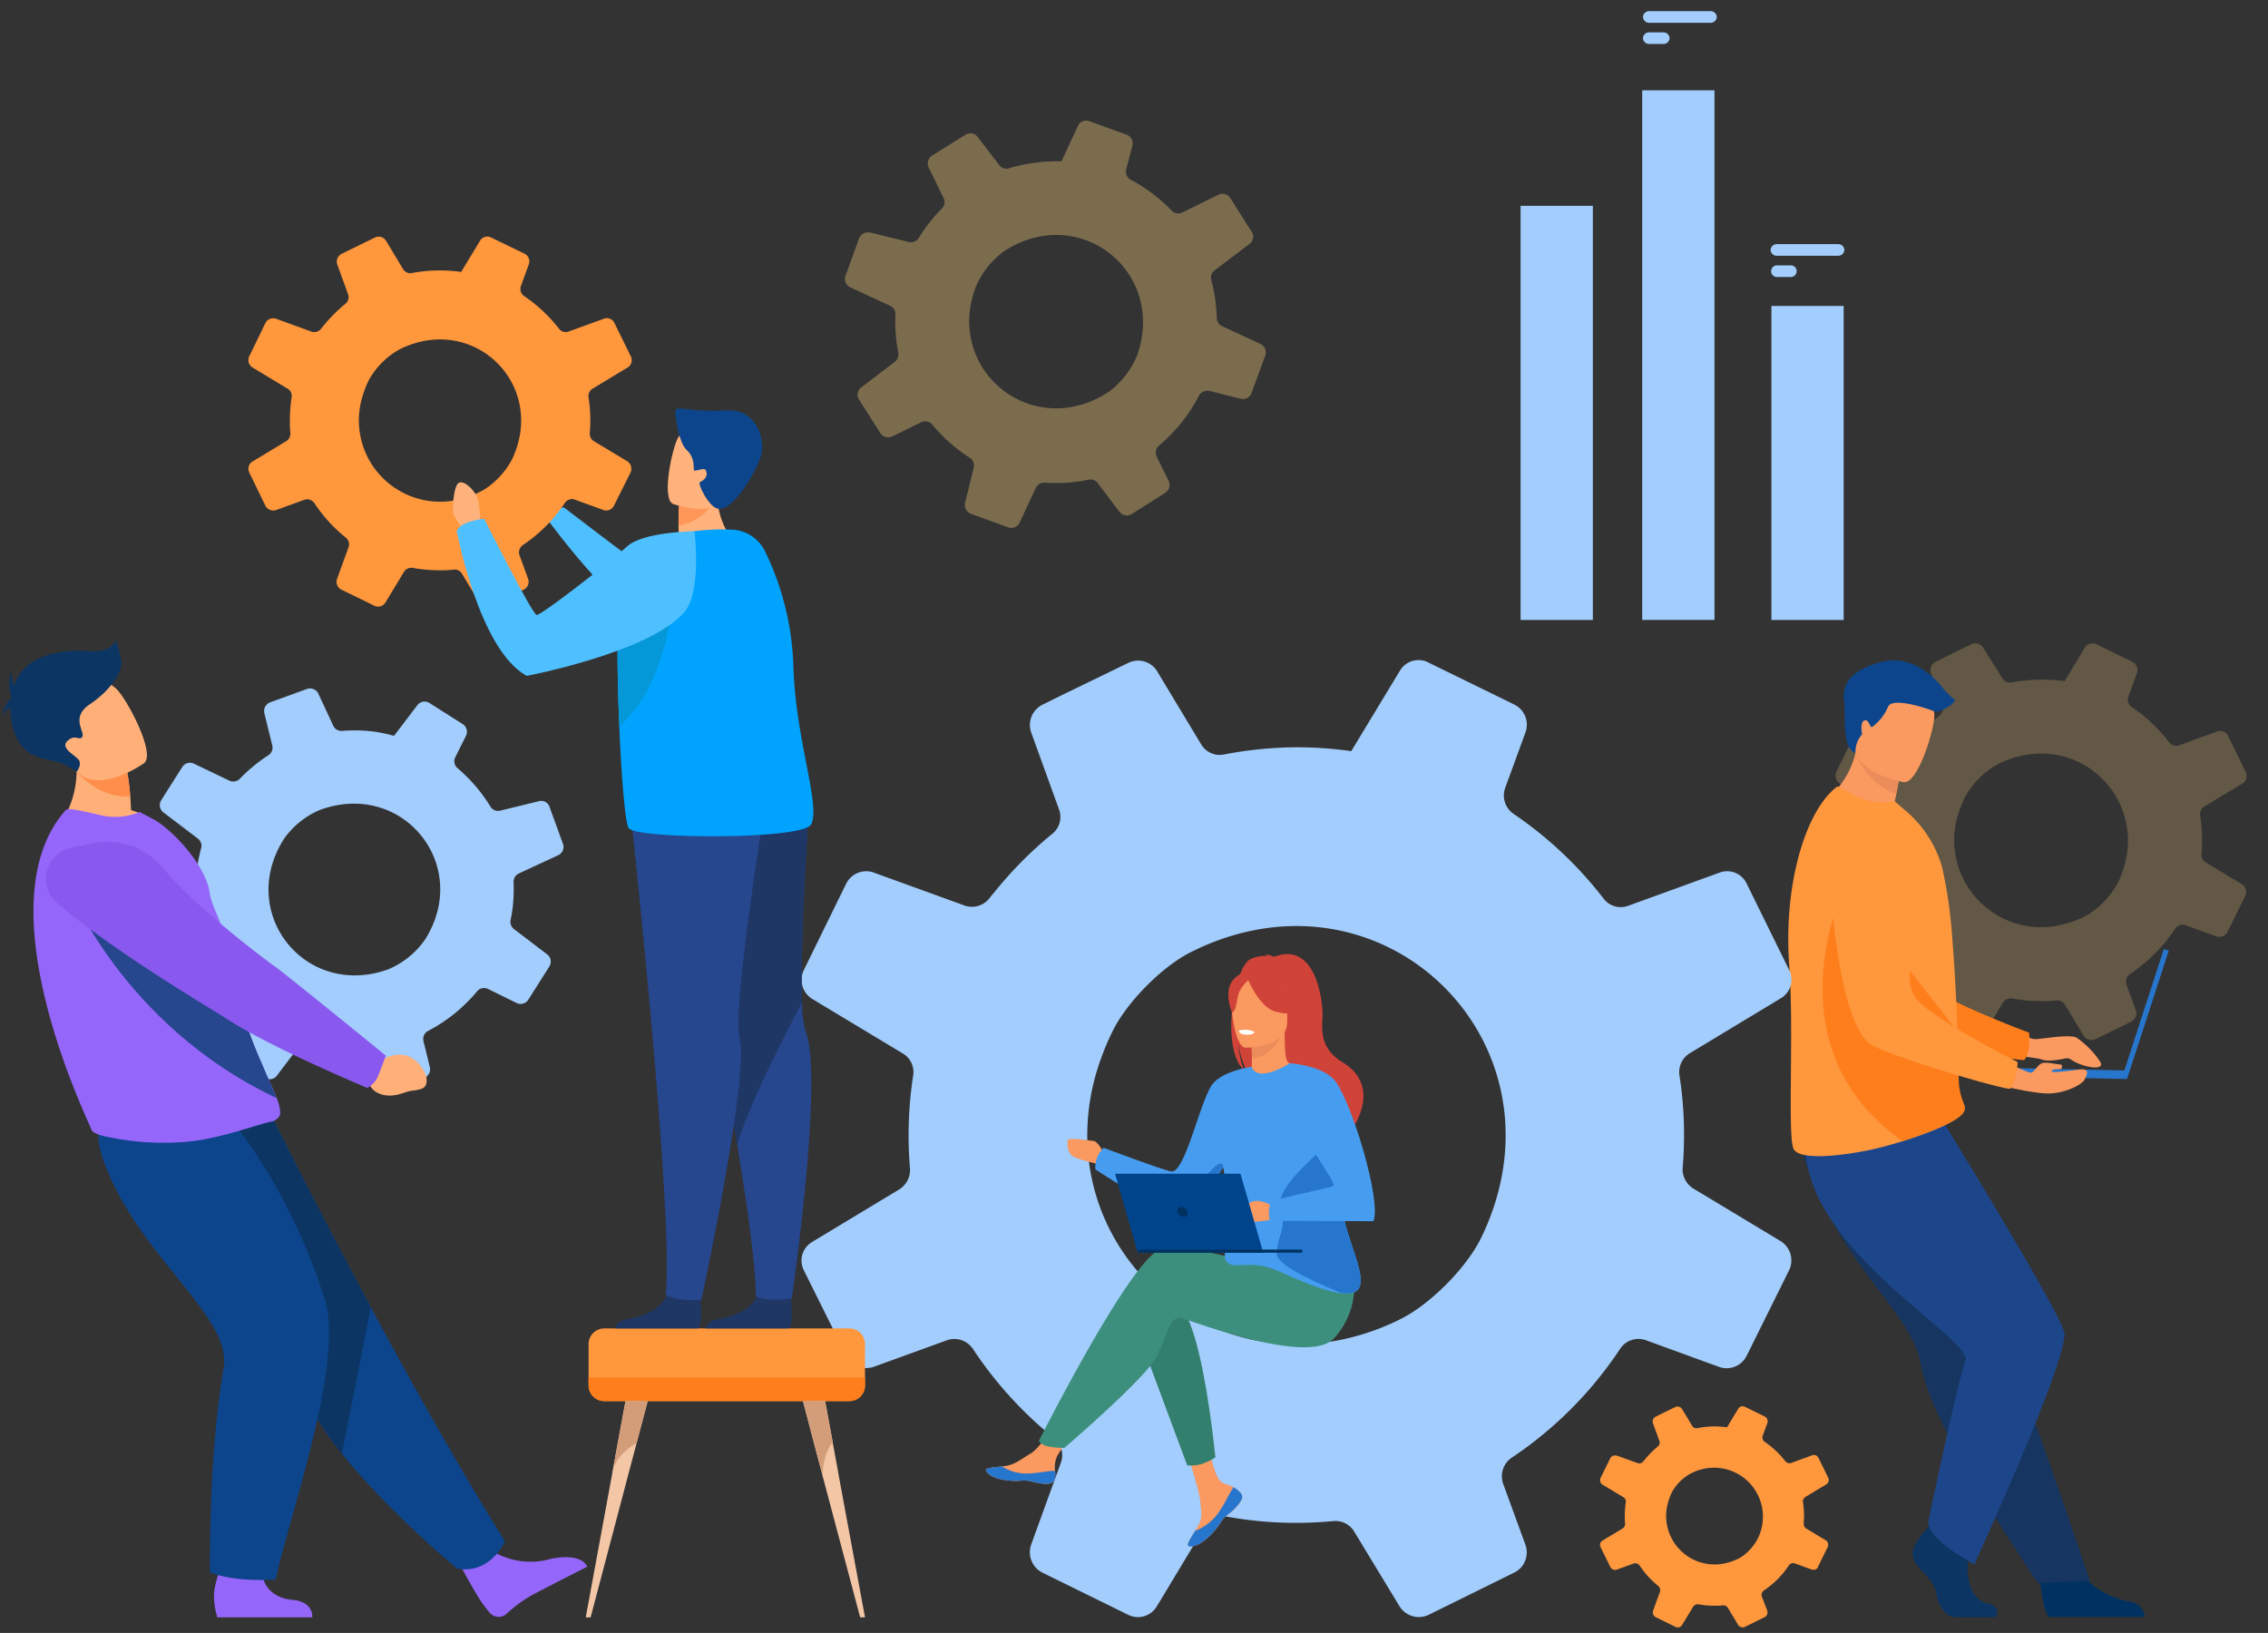 <?xml version="1.0" encoding="UTF-8"?> <svg xmlns="http://www.w3.org/2000/svg" id="Layer_1" data-name="Layer 1" viewBox="0 0 420.85 303"><rect x="0" y="0" width="420.85" height="303" fill="#333333" stroke="none"/><defs><style>.cls-1{opacity:0.24;}.cls-2{fill:#f7cd7e;}.cls-3{fill:#ff8e4b;}.cls-4{fill:#003b72;}.cls-5{fill:#9566fa;}.cls-6{fill:#0d458d;}.cls-7{fill:#a2cdfc;}.cls-8{fill:#0c3563;}.cls-9{fill:#ffb079;}.cls-10{fill:#26468d;}.cls-11{fill:#8959ef;}.cls-12{fill:#003261;}.cls-13{fill:#163561;}.cls-14{fill:#1d468a;}.cls-15{fill:#fa9960;}.cls-16{fill:#ff7e1c;}.cls-17{fill:#ff973d;}.cls-18{fill:#eb8d5a;}.cls-19{fill:#2776ce;}.cls-20{opacity:0.37;}.cls-21{fill:#337f6d;}.cls-22{fill:#3d8f7d;}.cls-23{fill:#d04339;}.cls-24{fill:#469df0;}.cls-25{fill:#fff;}.cls-26{fill:#00448c;}.cls-27{fill:#f3c6a6;}.cls-28{fill:#d49d7a;}.cls-29{fill:#4fc0ff;}.cls-30{fill:#ffb27b;}.cls-31{fill:#1f3765;}.cls-32{fill:#ff9759;}.cls-33{fill:#00a3fe;}.cls-34{fill:#0598d8;}</style></defs><g class="cls-1"><path class="cls-2" d="M416,164.06l-6.67-4a1.72,1.72,0,0,1-.82-1.61c.07-.82.1-1.66.1-2.5a28.79,28.79,0,0,0-.35-4.58,1.72,1.72,0,0,1,.81-1.75l7-4.21a1.67,1.67,0,0,0,.64-2.18l-3.28-6.69a1.66,1.66,0,0,0-2-.82l-7,2.56a1.68,1.68,0,0,1-1.92-.56,29.71,29.71,0,0,0-6.92-6.5,1.72,1.72,0,0,1-.64-2l1.57-4.29a1.74,1.74,0,0,0-.85-2.13l-6.64-3.24a1.77,1.77,0,0,0-.42-.15,1.67,1.67,0,0,0-1.77.78l-3,5-.73,1.21a30.65,30.65,0,0,0-4.2-.29,30.22,30.22,0,0,0-5.6.52,1.67,1.67,0,0,1-1.74-.78L368,120.21a1.71,1.71,0,0,0-2.23-.66l-5.12,2.51-1.46.73a1.75,1.75,0,0,0-.88,2.16l2.14,5.89a1.68,1.68,0,0,1-.51,1.89,29.27,29.27,0,0,0-4.5,4.54,3.47,3.47,0,0,0-.34.42l-.12.13a1.72,1.72,0,0,1-1.84.43l-7-2.53a1.09,1.09,0,0,0-.24-.07,1.73,1.73,0,0,0-1.88.92l-3.25,6.62a1.73,1.73,0,0,0,.65,2.23l7,4.19a1.66,1.66,0,0,1,.79,1.71,30.31,30.31,0,0,0-.35,4.61c0,.83,0,1.66.1,2.48a1.75,1.75,0,0,1-.84,1.64l-6.7,4a1.67,1.67,0,0,0-.64,2.17l3.26,6.61a1.75,1.75,0,0,0,2.17.87l5.58-2a1.7,1.7,0,0,1,2,.65,30.12,30.12,0,0,0,6.24,6.85,1.69,1.69,0,0,1,.54,1.93l-2.27,6.28a1.75,1.75,0,0,0,.87,2.17l6.59,3.24a1.69,1.69,0,0,0,2.2-.64l.18-.29,3.49-5.79a1.72,1.72,0,0,1,1.8-.81h0a29.51,29.51,0,0,0,5.27.47c1,0,1.9,0,2.85-.14a1.69,1.69,0,0,1,1.62.81l3.44,5.7a1.74,1.74,0,0,0,2.27.68l6.58-3.24a2,2,0,0,0,.49-.36,1.75,1.75,0,0,0,.37-1.77l-1.72-4.7a1.77,1.77,0,0,1,.3-1.69,1.59,1.59,0,0,1,.36-.32,29.88,29.88,0,0,0,8.35-8.38,1.7,1.7,0,0,1,1.7-.74l.28.08,5.64,2.05a1.71,1.71,0,0,0,2.12-.85l.08-.15,3.17-6.45A1.77,1.77,0,0,0,416,164.06Zm-52.71-12.71a20.6,20.6,0,0,1,1.35-3.48,15.62,15.62,0,0,1,6.06-6.06l.71-.34C386,134.92,400,149.23,393,163.82a16.3,16.3,0,0,1-5,5.53,11.13,11.13,0,0,1-1.36.8,18.9,18.9,0,0,1-6,1.79A16.16,16.16,0,0,1,363.27,151.35Z"></path></g><path class="cls-3" d="M70.57,192.69l2,1.6s5.39-1.93,6.61,4.47c0,0,.32,2.73-1.41,2.73s-1-.3-3.46-.22-4.48-1.22-4.83-3.21l-1.17-1.68Z"></path><path class="cls-4" d="M70.35,196.12c1.57-1.64,1.44-2.85,1.44-2.85s-18.2-14.9-20-16.12c-1.26-.82-14.66-12.71-20.93-20-3.1-3.59-7-2.2-11.36-.94l-3.63,1.05c-4.38,1.25-5.51,7.38-1.92,10.36,10.12,8.38,27,17.81,30.11,19.79,7.82,4.92,23.12,10.76,23.12,10.76A9.7,9.7,0,0,0,70.35,196.12Z"></path><path class="cls-5" d="M91.12,287.67a13.7,13.7,0,0,0,11.18,1.56s5.46-1.24,6.66,1.48c0,0-8.37,4.25-10.49,5.41A25.47,25.47,0,0,0,94,299.45a2.2,2.2,0,0,1-3.18-.25c-.37-.45-.79-1-1.25-1.61-1.29-1.75-4.3-7.4-4.3-7.4Z"></path><path class="cls-6" d="M93.71,286s-2.69,6.2-8.9,5.06c0,0-12.66-10.46-21.36-21.33a48.46,48.46,0,0,1-6.63-10.37C51.05,246,35.5,226.11,25.61,216l24.74-9S58.28,223,68.82,242.59C76.42,256.7,85.38,272.7,93.71,286Z"></path><path class="cls-7" d="M95.15,168.24a30.22,30.22,0,0,0,.15-4.55,1.68,1.68,0,0,1,1-1.62l7.3-3.39a1.68,1.68,0,0,0,.87-2.09l-2.52-6.93a1.63,1.63,0,0,0-1.92-1l-7.2,1.76a1.65,1.65,0,0,1-1.82-.75,29.89,29.89,0,0,0-6.12-7.14,1.68,1.68,0,0,1-.42-2l2-4a1.68,1.68,0,0,0-.61-2.17l-6.18-3.92a1.68,1.68,0,0,0-2.23.4l-4.33,5.7A29.19,29.19,0,0,0,69,135.7a30.46,30.46,0,0,0-5.56-.08,1.65,1.65,0,0,1-1.62-1l-2.74-5.89a1.71,1.71,0,0,0-2.13-.89l-6.82,2.48a1.73,1.73,0,0,0-1.08,2l1.47,6a1.66,1.66,0,0,1-.71,1.81,30.31,30.31,0,0,0-5.29,4.36,1.7,1.7,0,0,1-2,.34L36,141.71a1.7,1.7,0,0,0-2.18.61l-3.9,6.16a1.69,1.69,0,0,0,.4,2.26l6.41,4.88a1.65,1.65,0,0,1,.59,1.76,30,30,0,0,0-.84,4.5c-.09.81-.14,1.63-.16,2.44a1.72,1.72,0,0,1-1,1.53l-7,3.26a1.65,1.65,0,0,0-.86,2.07L29.88,178a1.73,1.73,0,0,0,2,1.09l5.71-1.4a1.69,1.69,0,0,1,1.91.86A29.55,29.55,0,0,0,45,186a1.74,1.74,0,0,1,.33,2l-2.91,5.93A1.73,1.73,0,0,0,43,196.1L49.14,200a1.67,1.67,0,0,0,2.23-.4L55.62,194a1.72,1.72,0,0,1,1.86-.6,29.67,29.67,0,0,0,5.13,1c1,.11,1.89.16,2.83.18a1.67,1.67,0,0,1,1.51,1l2.77,6a1.74,1.74,0,0,0,2.16.9L78.7,200a1.69,1.69,0,0,0,1.06-2l-1.18-4.8a1.71,1.71,0,0,1,.86-1.91,29.62,29.62,0,0,0,9.1-7.36,1.68,1.68,0,0,1,2-.43l5.32,2.61a1.69,1.69,0,0,0,2.17-.61l3.9-6.15a1.7,1.7,0,0,0-.41-2.27l-6.14-4.68a1.69,1.69,0,0,1-.64-1.66A24.51,24.51,0,0,0,95.15,168.24ZM72,179.88c-15.35,5.49-28.1-10.46-19.28-24.26a15.57,15.57,0,0,1,6.61-5.32c15.37-5.66,28.22,10.22,19.57,24A15.74,15.74,0,0,1,72,179.88Z"></path><path class="cls-8" d="M68.82,242.59l-5.36,27.13a48.15,48.15,0,0,1-6.64-10.37C51.06,246,35.5,226.11,25.61,216l24.74-9S58.28,223,68.82,242.59Z"></path><path class="cls-5" d="M48.6,291.27s-.27,5,5.73,5.61c0,0,3.62.07,3.63,3.22H40.33a13.68,13.68,0,0,1-.62-4c-.1-2.09,2-7.55,2-7.55Z"></path><path class="cls-6" d="M42.24,207.07s11,12.11,18,33.93c3.81,11.87-7,41.72-9.08,52.09,0,0-7.23.61-12.18-1.3,0,0-.38-21.42,2.52-37.93C43.13,244.62,27,234.11,20,217.41c-4.8-11.36,1-11.16,8.21-11.44Z"></path><path class="cls-9" d="M29.52,153c-6.13,3.46-18.69.27-18.69.27s5.1-5.83,2.79-15.21l4.81,2.44,5.17,2.63a44.36,44.36,0,0,1,.57,4.63c.06.77.11,1.62.15,2.56A16.16,16.16,0,0,1,29.52,153Z"></path><path class="cls-5" d="M52,206.45c0,1.07-1.24,1.59-1.5,1.64-2.48.45-9.38,3.14-15.6,3.75a50,50,0,0,1-15.45-1c-.71-.14-2.37-.59-2.49-1.27s-20.6-41.71-4.7-59.31c.38-.42,3.52.33,6.39,1a11.81,11.81,0,0,0,7.26-.59l2.69,1.41c3.3,1.85,9.56,8.39,10.3,13.53.37,2.61,1.86,4.55,2.29,6.85.16.84.33,1.68.49,2.49.33,1.58.67,3.09,1,4.53.94,3.88,1.92,7.23,2.89,10.12,1,3.06,2.05,5.62,3,7.75,1.18,2.77,2.17,4.84,2.79,6.42A8.11,8.11,0,0,1,52,206.45Z"></path><path class="cls-10" d="M51.32,203.75C22.43,190.14,12.43,164,12.43,164s23.47,8.65,29.25,10.91c.33,1.58.67,3.1,1,4.53.94,3.88,1.92,7.23,2.89,10.12,1,3.07,2.05,5.62,3,7.75C49.71,200.09,50.7,202.16,51.32,203.75Z"></path><path class="cls-9" d="M68.21,195.86l2.5.92s5-3.54,8.11,2.21c0,0,1.12,2.51-.66,3.06s-1.13,0-3.64.86-5,.23-5.91-1.55l-1.7-1.25Z"></path><path class="cls-11" d="M70.27,199.39l1.34-3.5S52.75,180.52,50.83,179.2c-1.31-.9-14.35-10.64-20.7-18.24a13.28,13.28,0,0,0-12.93-4.48l-4,.83a5.9,5.9,0,0,0-2.63,10.24C21.06,176.5,38.67,186.88,42,189c8.15,5.37,26.18,12.88,26.18,12.88A4.67,4.67,0,0,0,70.27,199.39Z"></path><path class="cls-3" d="M24.17,147.8c-6,.34-10-4.64-10-4.64a48.29,48.29,0,0,0,4.22-2.62l5.17,2.63A44.36,44.36,0,0,1,24.17,147.8Z"></path><path class="cls-9" d="M26.74,141.61s-9.14,6.56-13.14.8-7.86-8.78-2.2-13.21,8.34-3,10.14-1.43S29,139.76,26.74,141.61Z"></path><path class="cls-8" d="M22.5,122.57a14.85,14.85,0,0,0-1.06-3.76s-.58,2.37-4.92,2S5.3,121.28,3,126.23a8.18,8.18,0,0,0-.39,1,11.33,11.33,0,0,1-.52-2.74,8.38,8.38,0,0,0,0,4.79h0l0,.23c-1,.81-1.77,3.33-1.77,3.33a3,3,0,0,1,1.62-1.44c0,3.85,1.54,7.61,4.29,8.73,4,1.64,4,.39,8,3.06,0,0,1.08-1.34.34-2.24s-3.52-2.21-2-3.52,2.13.16,2.7-.74-2.29-3.52,1.39-6S22.83,124.79,22.5,122.57Z"></path><path class="cls-12" d="M378.48,292s.49,7.94,2,8.05c.21,0,7.79,0,7.79,0H398a3.2,3.2,0,0,0-2.91-2.88c-2.83-.5-7.57-2.48-9.28-6.23C384,287.06,378.48,292,378.48,292Z"></path><path class="cls-13" d="M340.13,226.78a66.78,66.78,0,0,0,4.62,7.39c5.1,7.17,10.64,13.08,11.61,18.67a27.44,27.44,0,0,0,.89,3.58c.41,1.27.91,2.62,1.48,4a127.55,127.55,0,0,0,8.62,16.44c5.58,9.22,10.82,16.91,10.82,16.91l9.63-.46c-.39-1.07-4.59-13.8-10.2-29.36-2.28-6.31-4.7-13-7-19.5q-.46-1.31-.93-2.58L367.52,236l-9.47-26.23s-21.06-8.9-23.25-3.14C333,211.43,334.47,216.09,340.13,226.78Z"></path><path class="cls-8" d="M357.82,283.43S354.3,286.69,355,289s3.87,3.87,4.3,6.7,2.15,4.39,3.69,4.39h7.38s1.14-2-1.61-2.6-3.79-3.93-3.62-7a54.32,54.32,0,0,0-.25-7.21L359,281.88Z"></path><path class="cls-14" d="M360.93,208.71s22.17,36,22.17,38.82c0,6.32-16.75,42.75-16.75,42.75s-8.89-4.69-8.53-8c0,0,5.33-25.58,6.88-29.69s-28-19.59-29.56-38.31Z"></path><path class="cls-15" d="M371.8,190.22s4.57,2.6,5.85,2.6,6.31-1,7.71-.26a16.52,16.52,0,0,1,4.41,4.54c.85,1.69-3.45.94-5.48-.5a1.29,1.29,0,0,0-1-.21c-1,.23-3.24.63-4.29.24-1.42-.53-8.9-1.11-8.9-1.11Z"></path><path class="cls-16" d="M337,154.82s4.74,33.68,12.59,36.69c3.87,1.49,21,4.87,26,5.2,0,0,1.24-1,.94-5.09,0,0-17.93-6.59-20.47-10.17-3.8-5.32,2.35-21.76-2.41-26.76S341,147.54,337,154.82Z"></path><path class="cls-15" d="M355.55,152.69c-6.33,1.64-16.84-4.23-16.84-4.23a15.53,15.53,0,0,0,5.59-8.76c.08-.3.14-.61.21-.93l3.25-.69,4.84,4.33a41,41,0,0,1-.72,4.9c-.1.54-.22,1.12-.36,1.73A14.92,14.92,0,0,1,355.55,152.69Z"></path><path class="cls-17" d="M332,179c.9,12.2-.29,30.77.74,34,.89,2.77,11,1.12,15.05.2,1.49-.35,3.3-.84,5.17-1.41,5.22-1.62,10.91-3.93,11.52-5.64a1.8,1.8,0,0,0,0-.92c-.2-.87-1-1.81-1.08-4-.1-2.41-.09-5.25-.18-8.31,0-.34,0-.72,0-1.06v-.32c-.09-3.41-.27-7-.48-10.55-.13-2.23-.28-4.44-.45-6.56A86.92,86.92,0,0,0,360.4,161a21.46,21.46,0,0,0-6.91-10.67l-1.92-1.65a11.13,11.13,0,0,1-7-.93c-2.49-1.18-3.35-2-3.78-1.71C335.07,150.46,330.93,164,332,179Z"></path><path class="cls-16" d="M353,211.72c5.21-1.62,10.9-3.93,11.51-5.64l.06-.2c0-.24,0-.48,0-.72a12.22,12.22,0,0,1-1.07-4c-.11-2.41-.09-5.25-.18-8.31,0-.34,0-.72,0-1.06v-.13a1.21,1.21,0,0,1,0-.19l-21.09-26.88S328,194.14,353,211.72Z"></path><path class="cls-18" d="M352.6,142.41a41,41,0,0,1-.72,4.9c-4.72-1.53-6.86-5.8-7.58-7.61.08-.3.14-.61.21-.93l3.25-.69Z"></path><path class="cls-15" d="M353.24,145.14s-10.31-1.72-9.14-8.12.63-10.93,7.26-10.1,7.45,3.5,7.58,5.73S356,145.43,353.24,145.14Z"></path><rect class="cls-19" x="385.6" y="187.68" width="25.02" height="0.96" transform="translate(96.08 508.58) rotate(-71.99)"></rect><rect class="cls-19" x="380.78" y="186.02" width="1.57" height="26.25" transform="translate(174.34 576.39) rotate(-88.78)"></rect><path class="cls-15" d="M369,200.89s8.44,2.22,11.6,2,5.79-1.74,6.19-2.52,1.23-2.18-.92-1.92-5.09.71-5.18.3,1.75-.37,1.75-.37.56-.82-.14-.85-2.75-.58-3.51-.2-1.47,1.79-2,1.73-7.06-2.93-7.06-2.93Z"></path><path class="cls-17" d="M339.11,156.2s1,34,8.47,37.86c3.68,1.91,20.31,7.14,25.31,8,0,0,1.34-.86,1.49-5,0,0-17.09-8.51-19.23-12.35-3.18-5.72,4.74-21.37.57-26.87S343.82,149.39,339.11,156.2Z"></path><path class="cls-6" d="M344.3,139.7a4.9,4.9,0,0,1,1.24-3.45s-.47-2.2.4-2.56,1.05,1.48,1.45,1.19a8.88,8.88,0,0,0,2.94-3.7c.76-2,7.74.43,8.55.8s3.43-1,3.93-2.07a15.16,15.16,0,0,1-2.1-2c-.65-.87-5.23-6.75-11.61-5.08s-7.26,4.72-6.9,7.33S341.69,138.83,344.3,139.7Z"></path><path class="cls-7" d="M330.34,230.25l-16.1-9.7a4.18,4.18,0,0,1-2-3.88q.25-3,.25-6a70.47,70.47,0,0,0-.84-11.06,4.09,4.09,0,0,1,1.95-4.2l16.81-10.15A4,4,0,0,0,332,180l-7.92-16.11a4,4,0,0,0-4.92-2l-17,6.17a4,4,0,0,1-4.62-1.35A72.51,72.51,0,0,0,280.84,151a4.13,4.13,0,0,1-1.54-4.79l3.78-10.34a4.17,4.17,0,0,0-2.05-5.12l-16-7.83a3.31,3.31,0,0,0-1-.35,4,4,0,0,0-4.26,1.88l-7.26,12-1.77,2.93a72,72,0,0,0-10.13-.72A72.94,72.94,0,0,0,227.1,140a4,4,0,0,1-4.2-1.86l-8.16-13.55a4.14,4.14,0,0,0-5.39-1.58L197,129l-3.53,1.75a4.19,4.19,0,0,0-2.11,5.2l5.14,14.21a4,4,0,0,1-1.23,4.55,73.34,73.34,0,0,0-10.84,10.95,11,11,0,0,0-.82,1,3,3,0,0,1-.29.33,4.09,4.09,0,0,1-4.43,1l-16.79-6.09a3,3,0,0,0-.57-.16A4.16,4.16,0,0,0,157,164l-7.84,16a4.15,4.15,0,0,0,1.58,5.37l16.79,10.11a4,4,0,0,1,1.91,4.12,73.73,73.73,0,0,0-.84,11.11q0,3,.25,6a4.24,4.24,0,0,1-2,4l-16.16,9.75a4,4,0,0,0-1.54,5.23L157,251.48a4.2,4.2,0,0,0,5.22,2.11l13.45-4.88a4.14,4.14,0,0,1,4.86,1.58,72.45,72.45,0,0,0,15,16.51,4.09,4.09,0,0,1,1.31,4.65l-5.49,15.13a4.25,4.25,0,0,0,2.11,5.25l15.89,7.81a4.06,4.06,0,0,0,5.29-1.55l.43-.7,8.43-14a4.15,4.15,0,0,1,4.32-1.94h0a71.87,71.87,0,0,0,12.71,1.13c2.32,0,4.6-.13,6.87-.33a4.06,4.06,0,0,1,3.92,2L259.66,298a4.22,4.22,0,0,0,5.48,1.62L281,291.79a4.43,4.43,0,0,0,1.17-.86,4.22,4.22,0,0,0,.9-4.26l-4.14-11.34a4.2,4.2,0,0,1,.71-4.06,4.56,4.56,0,0,1,.86-.78,72.08,72.08,0,0,0,20.14-20.22,4.06,4.06,0,0,1,4.1-1.76,4.27,4.27,0,0,1,.68.18L319,253.64a4.13,4.13,0,0,0,5.1-2.06l.19-.36L332,235.67A4.2,4.2,0,0,0,330.34,230.25ZM203.28,199.59a48.92,48.92,0,0,1,3.24-8.38c2.67-5.35,9.25-12,14.62-14.62l1.72-.82c35.14-15.79,69,18.72,52,53.88-2.24,4.59-7.18,10-12,13.33a24.48,24.48,0,0,1-3.28,1.93,44.48,44.48,0,0,1-14.53,4.3C217.94,252.23,195.63,227.32,203.28,199.59Z"></path><path class="cls-17" d="M338.87,285.86l-3.72-2.24a1,1,0,0,1-.45-.9c0-.46.06-.92.06-1.39a16.49,16.49,0,0,0-.2-2.56,1,1,0,0,1,.45-1l3.88-2.34a.93.93,0,0,0,.36-1.22l-1.83-3.72a.92.92,0,0,0-1.14-.46l-3.92,1.43a1,1,0,0,1-1.07-.32,16.74,16.74,0,0,0-3.85-3.61,1,1,0,0,1-.36-1.11l.88-2.39a1,1,0,0,0-.48-1.18l-3.69-1.81a.75.75,0,0,0-.24-.08.92.92,0,0,0-1,.43l-1.68,2.78-.41.68a16.28,16.28,0,0,0-2.33-.17A16.76,16.76,0,0,0,315,265a.92.92,0,0,1-1-.43l-1.89-3.13a1,1,0,0,0-1.24-.36l-2.85,1.39-.81.41a1,1,0,0,0-.49,1.2l1.19,3.28a.91.91,0,0,1-.29,1.05,17.08,17.08,0,0,0-2.5,2.53l-.19.23-.07.08a.93.93,0,0,1-1,.23l-3.88-1.4-.13,0a1,1,0,0,0-1.05.51L297,274.24a1,1,0,0,0,.36,1.24l3.88,2.33a.93.93,0,0,1,.44.95,18.07,18.07,0,0,0-.19,2.57q0,.69.06,1.38a1,1,0,0,1-.47.91l-3.73,2.25a.93.93,0,0,0-.35,1.21l1.81,3.68a1,1,0,0,0,1.21.49l3.11-1.13a1,1,0,0,1,1.12.37,16.55,16.55,0,0,0,3.47,3.81,1,1,0,0,1,.3,1.07l-1.27,3.5a1,1,0,0,0,.49,1.21l3.67,1.8a.93.93,0,0,0,1.22-.36l.1-.16,1.95-3.22a1,1,0,0,1,1-.45h0a16.66,16.66,0,0,0,2.94.26c.53,0,1.06,0,1.58-.08a1,1,0,0,1,.91.45l1.91,3.18a1,1,0,0,0,1.26.38l3.67-1.81a1.05,1.05,0,0,0,.27-.2,1,1,0,0,0,.21-1l-1-2.62a1,1,0,0,1,.17-.94,1.66,1.66,0,0,1,.19-.18,16.54,16.54,0,0,0,4.65-4.67,1,1,0,0,1,.95-.41l.16.05,3.14,1.14a1,1,0,0,0,1.18-.47l0-.09,1.76-3.59A1,1,0,0,0,338.87,285.86Zm-29.34-7.08a11.31,11.31,0,0,1,.74-1.94,8.85,8.85,0,0,1,3.38-3.38l.4-.19a9.08,9.08,0,0,1,12,12.45,9.25,9.25,0,0,1-2.77,3.08,6.13,6.13,0,0,1-.76.44,10.46,10.46,0,0,1-3.36,1A9,9,0,0,1,309.53,278.78Z"></path><g class="cls-20"><path class="cls-2" d="M233.86,63.81l-7.08-3.28a1.74,1.74,0,0,1-1-1.51c0-.83-.08-1.66-.17-2.5a29.09,29.09,0,0,0-.84-4.52,1.7,1.7,0,0,1,.61-1.82l6.48-4.93a1.66,1.66,0,0,0,.4-2.24l-4-6.3a1.67,1.67,0,0,0-2.12-.6l-6.74,3.31a1.67,1.67,0,0,1-2-.36,30.33,30.33,0,0,0-7.58-5.71,1.71,1.71,0,0,1-.85-1.91L210.14,27a1.73,1.73,0,0,0-1.07-2l-6.95-2.52a1.74,1.74,0,0,0-.43-.09,1.66,1.66,0,0,0-1.68,1l-2.45,5.27-.6,1.29a28.39,28.39,0,0,0-4.21.16,30.06,30.06,0,0,0-5.51,1.12,1.66,1.66,0,0,1-1.81-.58l-4-5.23a1.72,1.72,0,0,0-2.29-.41L174.35,28l-1.38.87a1.74,1.74,0,0,0-.63,2.24l2.75,5.64a1.65,1.65,0,0,1-.3,1.93,29.49,29.49,0,0,0-4,5c-.11.15-.19.29-.29.45l-.1.15a1.71,1.71,0,0,1-1.78.62l-7.2-1.77-.24,0a1.75,1.75,0,0,0-1.78,1.12l-2.51,6.93a1.72,1.72,0,0,0,.89,2.14l7.38,3.42a1.66,1.66,0,0,1,1,1.62,30,30,0,0,0,.15,4.62c.09.82.21,1.64.37,2.45a1.76,1.76,0,0,1-.66,1.72l-6.23,4.75a1.66,1.66,0,0,0-.4,2.22l3.95,6.22a1.75,1.75,0,0,0,2.25.63l5.33-2.61a1.73,1.73,0,0,1,2.08.43,30,30,0,0,0,6.93,6.14,1.7,1.7,0,0,1,.75,1.86l-1.59,6.49a1.77,1.77,0,0,0,1.11,2.07l6.9,2.51A1.7,1.7,0,0,0,189.2,97l.14-.31,2.85-6.13a1.74,1.74,0,0,1,1.7-1h0a30.27,30.27,0,0,0,5.29-.1c1-.11,1.89-.26,2.82-.45a1.69,1.69,0,0,1,1.7.63l4,5.3a1.75,1.75,0,0,0,2.33.43l6.2-3.93a2.16,2.16,0,0,0,.44-.41,1.74,1.74,0,0,0,.18-1.8l-2.21-4.49a1.74,1.74,0,0,1,.11-1.71,2.17,2.17,0,0,1,.32-.36,30,30,0,0,0,7.4-9.24,1.69,1.69,0,0,1,1.61-.91,1.47,1.47,0,0,1,.29,0L230.24,74a1.72,1.72,0,0,0,2-1.08l.06-.16L234.77,66A1.74,1.74,0,0,0,233.86,63.81Zm-53.78-7a19.29,19.29,0,0,1,1-3.6,15.76,15.76,0,0,1,5.37-6.69l.67-.41c13.79-8.08,29.31,4.63,23.86,19.9a16.44,16.44,0,0,1-4.35,6,10.87,10.87,0,0,1-1.27.94,18.54,18.54,0,0,1-5.8,2.42A16.15,16.15,0,0,1,180.08,56.85Z"></path></g><path class="cls-15" d="M230.2,277a1.17,1.17,0,0,1,.2,1.26h0a7.77,7.77,0,0,1-2.47,2.71l-.4.34-.09.08-.07.06c-1.09,1-.68,1.23-2.63,3.27-2.23,2.31-3.76,2.36-4.2,2.15s.38-1.41,1.22-2.8l.12-.2.33-.55c1-1.67.72-2.45.49-4.92-.19-2-3.13-11.24-3.13-11.24l4.27-.73s1.28,7.34,2.7,8.48c.76.6,1.61.61,2.33,1.05l.15.1A5.56,5.56,0,0,1,230.2,277Z"></path><path class="cls-19" d="M230.2,277a1.17,1.17,0,0,1,.2,1.26h0a9.09,9.09,0,0,1-2.48,2.71c-.14.12-.28.23-.39.34l-.09.08-.07.06c-1.09,1-.68,1.23-2.63,3.27-2.23,2.31-3.76,2.36-4.2,2.15s.38-1.41,1.22-2.8a9.52,9.52,0,0,0,4-2.92c1.34-1.72,2.23-3.91,3.15-5.19l.15.1A5.77,5.77,0,0,1,230.2,277Z"></path><path class="cls-15" d="M195.77,274.35c-.26,1.32-2.14,1.1-4.24.58s-1.6.1-4.59-.23-3.89-1.45-4-1.89,1.39-.53,3-.71l.59-.08c1.79-.22,3.1-1.37,4.72-2.32s3.84-4.55,3.84-4.55l4.09.32s-2.15,3.27-3,4.69a4.94,4.94,0,0,0-.4,2.79A5.47,5.47,0,0,1,195.77,274.35Z"></path><path class="cls-19" d="M191.53,274.93c-2.1-.51-1.6.1-4.59-.23s-3.89-1.45-4-1.89,1.39-.53,3-.71v0a8.36,8.36,0,0,0,4.28,1.32c2,.05,4.17-.53,5.57-.5a5.48,5.48,0,0,1,0,1.4C195.51,275.67,193.63,275.45,191.53,274.93Z"></path><path class="cls-15" d="M204.88,214.19s-1-2.39-2-2.49-4.48-.64-4.73-.15a3.39,3.39,0,0,0,.73,2.88c.73.64,5.27,1.66,5.27,1.66Z"></path><path class="cls-21" d="M211.47,248.16l8.83,23.75a7.83,7.83,0,0,0,2.65-.24,11.19,11.19,0,0,0,2.57-1.25s-2.19-22.81-6.2-27.56S211.47,248.16,211.47,248.16Z"></path><path class="cls-22" d="M246.39,238.55s-25.37-8.58-31-6.76-22.64,35.62-22.64,35.62a3.3,3.3,0,0,0,1.43.91,13.72,13.72,0,0,0,3.33.34s15.33-13.14,17.15-17,2.56-7.49,4.38-7.12,23.54,8.94,28.47,3.83a14.22,14.22,0,0,0,3.64-11.75Z"></path><path class="cls-23" d="M230.88,198.64a14.69,14.69,0,0,1-1.08-5,15.54,15.54,0,0,0,1.78,5.5c5.27,3.46,15.39,15,15.19,17.22,0,0,3.56-6,3.62-6.08s6.57-8.35-1.22-13.14c-4-2.43-3.94-5.55-3.77-8.27s-1.08-14.38-9-11.33a5.25,5.25,0,0,0-1.84-.48,1.5,1.5,0,0,1,.7.34,6.13,6.13,0,0,0-3.33.63C229,179.72,226.42,194.53,230.88,198.64Z"></path><path class="cls-15" d="M231.89,199.34s2.55,1.35,4.49.82,3-2.86,3-2.87c-.77-.15-1-1.21-1-5.76l-.35.07-5.86,1.16s.14,1.84.14,3.58C232.31,197.8,232.22,199.18,231.89,199.34Z"></path><path class="cls-18" d="M232.17,192.76s.14,1.84.14,3.58c3.28-.09,5-3.08,5.73-4.74Z"></path><path class="cls-23" d="M238.64,191a17.23,17.23,0,0,0,2.13-5c.3-1.66-.55-7.8-6.73-6.92a8.44,8.44,0,0,0-3.48,1.32c-1.34.91-3.27,2.86-1.11,8.22l.57,1.82Z"></path><path class="cls-15" d="M231.08,194.4s7.76.13,7.76-4.7,1-8.07-3.94-8.36-5.92,1.56-6.31,3.17S229.06,194.24,231.08,194.4Z"></path><path class="cls-23" d="M231.36,181.22s2.13,5.67,5.39,6.51,4.68,0,4.68,0a9.25,9.25,0,0,1-3-5.46S233,178.52,231.36,181.22Z"></path><path class="cls-23" d="M231.89,181.68a6.81,6.81,0,0,0-2,2.5c-.39,1.23-.56,3.76-1.3,3.68,0,0-1.6-3.86.2-6S231.89,181.68,231.89,181.68Z"></path><path class="cls-24" d="M249.17,220.22c.77-3.21-1.84-9.44-4.55-14.6-2.47-4.67-5-8.46-5.26-8.33-6.5,3.86-7.09.66-7.09.66s-5.91.78-7.58,3.66c-2.32,4-4.84,15.93-7.31,15.76-1.14-.09-12.58-4.39-12.58-4.39a5,5,0,0,0-1.54,4,120.77,120.77,0,0,0,10.43,6.2c2.52,1.27,4.8,2.16,5.88,1.91,2.17-.51,5.57-5.55,7.41-8.52v0c2.34,13.26-.84,16.28.77,17.68s4.14-.7,9.49,1.62c3.51,1.52,8.38,3.73,11.66,4.11,1.72.2,3-.1,3.42-1.26C253.55,235.3,247.71,226.34,249.17,220.22Z"></path><path class="cls-25" d="M232.8,191.47s-.14.62-1.67.52c0,0-1.28-.08-1.24-.75A4.12,4.12,0,0,1,232.8,191.47Z"></path><path class="cls-19" d="M252.33,238.68c-.41,1.16-1.7,1.46-3.42,1.26-2.27-1-12.08-4.79-12-7.36.17-3.82,1.89-3.94.67-8.64-1-3.78,8.09-10.8,9.53-12.33,2.72,5.15,2.8,5.4,2,8.61C247.71,226.34,253.55,235.3,252.33,238.68Z"></path><path class="cls-19" d="M227,216.55c-1.84,3-5.24,8-7.41,8.52-1.08.26-3.36-.64-5.88-1.91a15.33,15.33,0,0,0,5.37.29c1.89-.18,2.43-2.49,5.41-6C226.41,215.24,226.88,215.81,227,216.55Z"></path><path class="cls-15" d="M236.06,223.85a4.68,4.68,0,0,0-3.19-1c-1.55.31-2.31,1.37-2.25,1.86a2.76,2.76,0,0,0,2.07,2,21.86,21.86,0,0,0,4.56-.73Z"></path><path class="cls-24" d="M239.36,197.29s6.33.39,8.51,3.45c3.09,4.3,8.44,21.85,7,25.86l-19.24-.08s-.47-2.18.18-3.23S247,220.53,247.47,220s-6.09-9.49-6.09-10.95S239.36,197.29,239.36,197.29Z"></path><polygon class="cls-26" points="230.18 217.79 206.91 217.79 211.11 232.44 234.41 232.44 230.18 217.79"></polygon><rect class="cls-12" x="211.19" y="231.87" width="30.46" height="0.57"></rect><path class="cls-12" d="M220.38,224.88a1.33,1.33,0,0,0-1.2-.93.68.68,0,0,0-.67.93,1.35,1.35,0,0,0,1.2.93A.68.68,0,0,0,220.38,224.88Z"></path><path class="cls-17" d="M160.51,249.39v7.7a2.9,2.9,0,0,1-2.89,2.89H112.11a2.9,2.9,0,0,1-2.89-2.89v-7.7a2.9,2.9,0,0,1,2.89-2.89h45.51A2.9,2.9,0,0,1,160.51,249.39Z"></path><path class="cls-16" d="M160.51,255.69v1.4a2.9,2.9,0,0,1-2.89,2.89H112.11a2.9,2.9,0,0,1-2.89-2.89v-1.51h50.46A2.82,2.82,0,0,1,160.51,255.69Z"></path><path class="cls-27" d="M120.18,260l-2.05,7.77h0l-8.54,32.35h-.9l4.94-26.84a.31.31,0,0,1,0-.08l2.44-13.27Z"></path><path class="cls-28" d="M120.18,260l-2.05,7.77h0c-.11.06-3.85,2-4.48,5.43l2.44-13.27Z"></path><path class="cls-27" d="M160.51,300.1h-.9l-7-26.35h0l-1.59-6h0L149,260l4.1-.07,1.39,7.59,1.05,5.68a.29.29,0,0,0,0,.09Z"></path><path class="cls-27" d="M146.64,270.16s0,0,0,0Z"></path><path class="cls-28" d="M154.51,267.5a11.38,11.38,0,0,0-1.85,6.25l-1.59-6h0L149,260l4.1-.07Z"></path><g id="man"><path class="cls-29" d="M103,94.94c1.06-1.11,1.77-.69,1.77-.69s12.49,9.59,13.69,10.29,17.43,1.16,17.43,1.16,6.51-.07,8.09,3.27a7,7,0,0,1-8.22,9.56c-6-1.73-17.8-5.28-20-6.64-4.93-3-13.84-15.06-13.84-15.06A4.78,4.78,0,0,1,103,94.94Z"></path><path class="cls-17" d="M116.44,85.62l-6.24-3.76a1.62,1.62,0,0,1-.76-1.5c.07-.77.1-1.55.1-2.33a27.5,27.5,0,0,0-.33-4.29,1.58,1.58,0,0,1,.76-1.62l6.51-3.94a1.57,1.57,0,0,0,.6-2L114,59.9a1.54,1.54,0,0,0-1.91-.77l-6.58,2.39a1.56,1.56,0,0,1-1.79-.53,28,28,0,0,0-6.47-6.06,1.61,1.61,0,0,1-.59-1.86l1.46-4a1.61,1.61,0,0,0-.79-2l-6.21-3a1.82,1.82,0,0,0-.39-.14,1.56,1.56,0,0,0-1.65.74l-2.82,4.65-.68,1.14a28.26,28.26,0,0,0-3.92-.28,28.9,28.9,0,0,0-5.23.48,1.54,1.54,0,0,1-1.63-.72l-3.16-5.25a1.6,1.6,0,0,0-2.09-.61l-4.78,2.34-1.36.67a1.63,1.63,0,0,0-.82,2l2,5.51a1.57,1.57,0,0,1-.48,1.76,27.6,27.6,0,0,0-4.2,4.24c-.12.13-.22.26-.32.39a.69.69,0,0,1-.11.13,1.6,1.6,0,0,1-1.72.4l-6.5-2.36L51,59.09a1.6,1.6,0,0,0-1.75.85l-3,6.18a1.61,1.61,0,0,0,.62,2.08l6.5,3.92a1.54,1.54,0,0,1,.74,1.6,28.81,28.81,0,0,0-.32,4.3c0,.78,0,1.55.09,2.32a1.63,1.63,0,0,1-.78,1.53l-6.26,3.78a1.57,1.57,0,0,0-.6,2l3,6.17a1.64,1.64,0,0,0,2,.82l5.21-1.89a1.61,1.61,0,0,1,1.89.61,27.86,27.86,0,0,0,5.82,6.39,1.62,1.62,0,0,1,.51,1.81l-2.13,5.86a1.64,1.64,0,0,0,.82,2l6.15,3a1.58,1.58,0,0,0,2-.61l.17-.27,3.26-5.4a1.62,1.62,0,0,1,1.68-.76h0a27.45,27.45,0,0,0,4.92.44c.9,0,1.78,0,2.66-.13a1.59,1.59,0,0,1,1.52.76l3.21,5.33a1.64,1.64,0,0,0,2.12.63l6.15-3a1.72,1.72,0,0,0,.45-.34,1.61,1.61,0,0,0,.35-1.65l-1.6-4.39a1.64,1.64,0,0,1,.28-1.58,1.6,1.6,0,0,1,.33-.3,28,28,0,0,0,7.8-7.83,1.6,1.6,0,0,1,1.59-.69,1.12,1.12,0,0,1,.26.08l5.27,1.91a1.6,1.6,0,0,0,2-.79l.07-.15,3-6A1.65,1.65,0,0,0,116.44,85.62ZM67.21,73.74a18.67,18.67,0,0,1,1.25-3.25,14.75,14.75,0,0,1,5.67-5.66l.67-.32c13.61-6.12,26.75,7.25,20.14,20.88a15.1,15.1,0,0,1-4.65,5.16A8.58,8.58,0,0,1,89,91.3,17.43,17.43,0,0,1,83.39,93,15.09,15.09,0,0,1,67.21,73.74Z"></path><path class="cls-30" d="M89.17,98.08s0-4.61-.71-6-2.39-3-3.34-2.48-1.25,5-1,5.84a37.58,37.58,0,0,0,2.45,3.82Z"></path><path class="cls-31" d="M146.35,246.5c1-.88.41-5.81.41-5.81s-5.29-4.23-6-1-5,4.7-7.48,5.1a2.64,2.64,0,0,0-2.36,1.7Z"></path><path class="cls-10" d="M146.94,240.92c-4.9.76-6.69-.4-6.69-.4.06-4.83-1.43-15.72-3.47-28.22-2.69-16.48-6.34-35.76-8.65-47.65-1.33-6.84-2.21-11.23-2.21-11.23l4-.08,20-.39s-1.5,22.11-1.09,33a20.48,20.48,0,0,0,.67,5.46C152.9,199.71,146.94,240.92,146.94,240.92Z"></path><path class="cls-31" d="M148.83,186c-2.72,5.08-9.52,18.16-12.05,26.33-2.69-16.49-6.34-35.77-8.65-47.66a34.56,34.56,0,0,1,1.8-11.3l20-.4S148.42,175.06,148.83,186Z"></path><path class="cls-31" d="M129.52,246.5c1-.88.41-5.81.41-5.81s-5.29-4.23-6-1-5,4.7-7.48,5.1a2.64,2.64,0,0,0-2.36,1.7Z"></path><path class="cls-10" d="M117.24,152.94s7.85,72.62,6.29,87.27c0,0,1.68,1.31,6.63,1,0,0,9-41.83,7.07-48.61-1.32-4.7,3.93-38,3.93-38Z"></path><path class="cls-30" d="M136.56,101s-10,5-14.93,2.71A15.18,15.18,0,0,1,126,99.91q-.08-1.34-.09-2.4c0-2.36.07-3.69.07-3.69l4.3-3.13,2.92-2.12a18.91,18.91,0,0,0-.11,3.64A14.39,14.39,0,0,0,136.56,101Z"></path><path class="cls-32" d="M133.13,92.21s-2.33,4.64-7.18,5.3c0-2.36.07-3.69.07-3.69l4.3-3.13A9.73,9.73,0,0,1,133.13,92.21Z"></path><path class="cls-30" d="M124.91,93.52s8.93,3.18,10.83-2.41,4.32-9-1.3-11.22-7.46-.51-8.55,1.2S122.63,92.55,124.91,93.52Z"></path><path class="cls-33" d="M150.54,152.94c-1.4,2.92-32.36,2.79-33.88.73-.63-.83-1.34-9.19-1.75-18.91-.22-5.38-.36-11.18-.33-16.35,0-8.43.52-15.18,1.71-15.7,6.63-2.88,10.74-4.71,19.4-4.44a7.19,7.19,0,0,1,6.26,4,52.43,52.43,0,0,1,5.26,21C147.56,137.16,152.3,149.27,150.54,152.94Z"></path><path class="cls-34" d="M124.6,112.69s-1,14.53-9.69,22.07c-.22-5.38-.36-11.18-.33-16.35C117.17,115,120.59,112.45,124.6,112.69Z"></path><path class="cls-29" d="M128.86,98.58s-9.52.06-12.51,2.83c-2.14,2-15.9,12.83-16.77,12.69s-9.73-17.83-9.73-17.83-4.37.37-5.1,2.26c0,0,4.12,22.08,13,26.88,0,0,22.46-4.26,29.13-11.69C130.32,109.89,128.86,98.58,128.86,98.58Z"></path><path class="cls-6" d="M125.31,76.73s.52,5.34,2.13,6.79,1.18,3.46,1.35,3.75,1.84-.56,2.13-.07c.67,1.13-.38,2-1,2.22s1.69,4.86,3.42,5c3,.29,7.61-8,8-10.4.51-3.17-1.29-8.11-6.43-7.87C126.78,76.57,125.14,74.81,125.31,76.73Z"></path></g><rect class="cls-7" x="282.16" y="38.19" width="13.41" height="76.85"></rect><rect class="cls-7" x="304.73" y="16.76" width="13.41" height="98.27"></rect><rect class="cls-7" x="328.7" y="56.77" width="13.41" height="58.27"></rect><path class="cls-7" d="M317.4,2.07H306.05a1.14,1.14,0,0,0-1.18,1.08,1.14,1.14,0,0,0,1.18,1.08H317.4a1.14,1.14,0,0,0,1.17-1.08A1.14,1.14,0,0,0,317.4,2.07Z"></path><path class="cls-7" d="M308.63,8.16a1.13,1.13,0,0,0,1.18-1.08A1.14,1.14,0,0,0,308.63,6h-2.58a1.14,1.14,0,0,0-1.18,1.08,1.13,1.13,0,0,0,1.18,1.08Z"></path><path class="cls-7" d="M341.08,45.3H329.73a1.14,1.14,0,0,0-1.18,1.08h0a1.14,1.14,0,0,0,1.18,1.08h11.35a1.14,1.14,0,0,0,1.17-1.08h0A1.14,1.14,0,0,0,341.08,45.3Z"></path><path class="cls-7" d="M329.73,51.4h2.58a1.08,1.08,0,1,0,0-2.16h-2.58a1.08,1.08,0,1,0,0,2.16Z"></path></svg> 